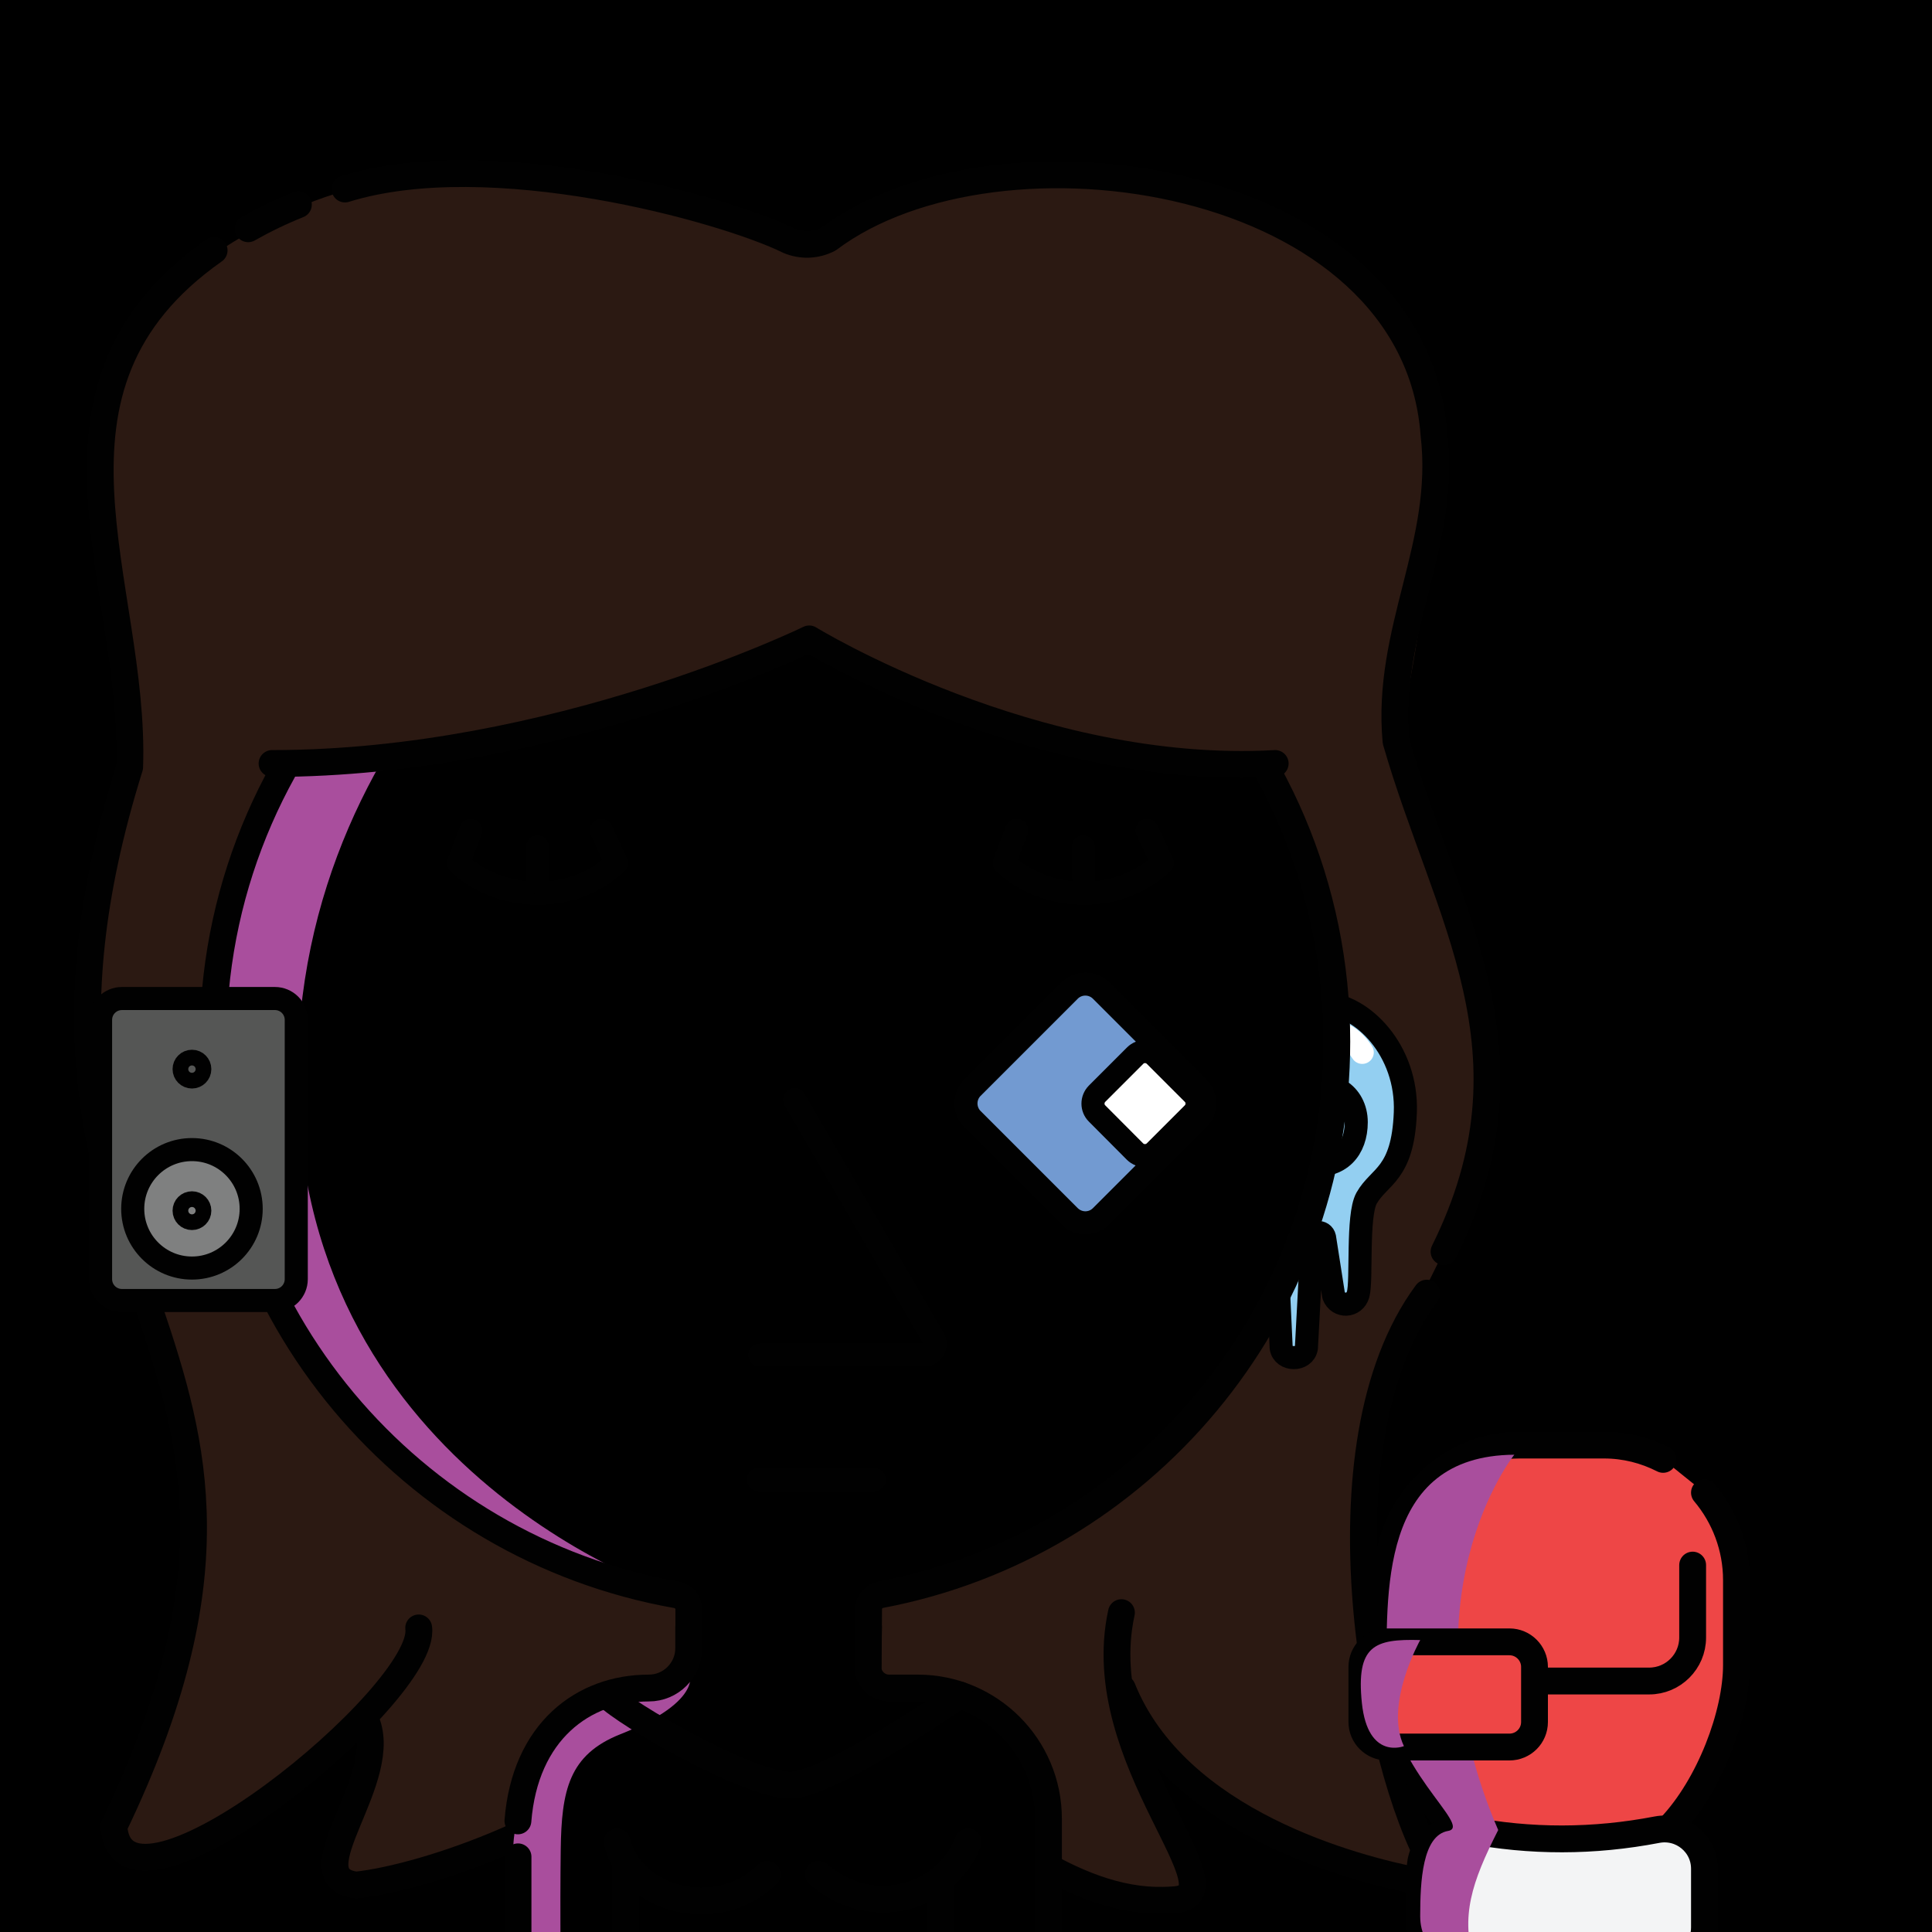 <svg version="1.1" xmlns="http://www.w3.org/2000/svg" xmlns:xlink="http://www.w3.org/1999/xlink" width="1080px" height="1080px"><style>.s{fill:none;stroke:#010101;stroke-width:15;stroke-linecap:round;stroke-linejoin:round;stroke-miterlimit:10}.sw{stroke:#fff}.t{stroke-width:10}.b{fill:#000}.w{fill:#fff}.sh{fill:#a94e9d78;mix-blend-mode:multiply}.hr{fill:#2B1912}#sc{clip-path:url(#bc)}.t{stroke:#66000080;stroke-width: 8}.bbg{fill:hsl(6deg 30% 56%)}.bsh{fill:#A94E9D7F;mix-blend-mode:multiply}.gl{fill:hsl(20deg 60% 60%)}.ht{fill:hsl(25deg 39% 50%)}.sht{fill:hsl(345deg 39% 50%)}.hr{fill:#2B1912}#fc,#lf,#rf,#pp{transform:translate(76px, 195px) scale(0.86)}</style><rect x="0" y="0" style="fill:hsl(107deg 48% 73%)" width="1080" height="1080"/><g class="fg"><path class="hr" d="M451,135c0,0-174-78-299-12S59.96,244.65,72.48,428.82C37,633,52,602,90,743s-21.65,252.98-26.32,277.99c-4.68,25.01,22.43,26.23,54.66,4.23c32.22-22,88.22-73.78,90.22-58.89c2,14.89-26.44,66.44-18.22,79.11c8.22,12.67,45.33,10,118.44-33.11c73.11-43.11,88.67-84,169.11-42.44c0,0,118,82,152.44,86.89c34.44,4.89,48,13.56,15.56-53.11c-32.44-66.67,3.33-18.44,24.44-2.89c21.11,15.56,133.11,66.44,129.11,46.67c-4-19.78-46-109.11-39.33-193.11c6.67-84,35.56-130.67,55.56-172c20-41.33,24-135.56-33.78-268.44C814.33,249,817.44,165,692.11,114.33S451,135,451,135z"/><g class="s"><path d="M119.7,139.97C10.09,217,76.01,326.31,72.48,428.82c-92.01,294.15,124.11,315.63-8.81,592.17c4.58,65.45,175.53-73.91,170.38-110.97"/><path d="M166.8,114.38c-9.82,3.94-19.2,8.48-28.06,13.5"/><path d="M807.22,699.69c55.45-111.74,1.3-187.56-26.85-285.37c-5.67-62.14,28.45-109.87,21.23-171.48C790.83,96.54,558.01,62.3,463.2,133.61c-6.97,3.62-15.18,3.94-22.41,0.83c-36.45-17.91-166.94-53.93-247.95-28.78"/><path d="M627.4,943.86c30.33,75.24,130.35,100.95,165.9,107.83c5.33,1.03,9.63-4.32,7.49-9.31c-31.29-54.21-66.91-233.45-3.25-319.51"/><path d="M203.93,960.48c16.43,33.32-40.24,88.84-4.78,93.28c39.35-4.18,129.43-35.49,165.17-79.87c98.43-80.02,187.36,95.89,290.83,88.17c41.65-1.11-46.33-77.92-28.27-160.58"/></g><g id="rf"><g class="s"><path style="fill:#93CFF1" d="M723.3,459.9c1.8-28.9,24.3-34.9,48.9-34.3c24.8,0.5,54.5,30.4,52.9,70.9s-17,41-25.2,55.6c-6.3,11.4-2.9,53.5-5.5,62.6c-2.3,8-12.9,8.5-15.9,0.7l-5.9-37.8c-1-4.6-7.7-4.1-8,0.6l-3.8,71.2c-1.4,8.5-15.1,8.4-16.4-0.1l-3.2-68.3c-0.1-3.1-2.6-5.5-5.7-5.9c-8.3-1-21.4-49.8-12.2-117.7"/><path d="M759.2,482.8c17-9.9,34,1.6,34,19.9c0,17.3-10.5,30.4-30.8,27.4"/><path d="M769,509.4c-11.7-7.4-26.6,3.1-23,18.3"/><path style="stroke:#fff" d="M797.1,457.3c-6.1-9.5-15.3-15.4-29.1-15.6"/></g></g><path class="bbg" d="M385.89,878.33c0,0,3.11,58.67-7.71,71.02c-14.6,16.66-44.29-0.48-62.89,23.72s-25.56,39.49-25.7,55.93s0,99.56,0,99.56h295.51v-99.11c0,0,1.75-28.98-19.4-51.38c-21.14-22.4-79.07-14.04-79.81-24.18c-0.74-10.14,0-80.44,0-80.44L385.89,878.33z"/><circle class="bbg" cx="433.2" cy="583.66" r="315.49"/><path class="bsh" d="M355.86,277.86c0,0-192.19,109.8-189.52,328.47C169,825,378.18,891.52,378.18,891.52S119.13,830.33,118.33,593C117.51,345,355.86,277.86,355.86,277.86z"/><g class="s"><path d="M592.34,855.71"/><path d="M242.33,1079.57"/><path d="M226.81,1079.57"/><path d="M436.76,1125.54H289.87c0,0-0.15,0-0.29,0c0-2.16,0-4.32,0-4.32v-71.24"/><path d="M585.09,1125.54"/><line x1="353.59" y1="1125.54" x2="353.59" y2="1054.8"/><line x1="518.59" y1="1054.8" x2="518.59" y2="1125.55"/><path d="M290.32,1018.29c5.06-35.43,35.53-62.67,72.36-62.67h0c12.33,0,22.32-15.99,22.32-28.32h0.06l0-27.66c0-4.03-2.92-7.41-6.88-8.12c-148.69-26.28-261.27-157.15-259.02-313.9c2.45-170.06,141.71-308.25,311.78-309.45c174.5-1.23,316.34,139.86,316.34,314.07c0,153.37-109.6,281.67-254.95,309.21c-3.89,0.74-6.75,4.07-6.78,8.03l-0.34,44.27h-0.06c0,6.55,5.31,11.86,11.86,11.86H513c40.37,0,72.1,32.73,72.1,73.1c0,0,0,58.17,0,89.05c0,4.3-3.49,7.77-7.79,7.77H436.76"/></g><g class="s"><path style="fill:#EE4646" d="M952.8,834.4c11.2,13.3,17.9,30.5,17.9,48.9v47.4c0,27.4-14.9,67.3-37,90.6s-112.7,9.1-121.7-0.2c-11.5-11.9-20.7-28.4-27.2-45.1l-8.9-55l-0.7-37.6c0-40.9,33.2-75.6,74.1-75.6h47.4c11.8,0,23,2.9,33,8"/><path d="M946.2,874.9v40.5c0,13.4-10.9,24.3-24.3,24.3h-64.6"/><path style="fill:#F3F4F5" d="M934.9,1099.4c-41.2,8.6-82.2,8.6-123.2,0c-10.4-2.2-17.8-11.2-17.8-21.8v-32.9c0-14,12.8-24.4,26.5-21.8c35.2,6.8,70.5,6.7,105.9-0.1c13.7-2.6,26.5,7.8,26.5,21.8v32.9C952.8,1088.2,945.3,1097.2,934.9,1099.4z"/></g><path class="sh" d="M846.5,813.2c0,0-64.5,80.5-9,209.8c-15,29.5-21,48.2-13.5,73.7c-12.3,2.7-30.1-6-30.1-25.5s1.2-45.2,15.6-47.7s-34.5-36.3-34.4-83.9C775.3,892,770.3,813.7,846.5,813.2z"/><path class="s" style="fill:#EE4646" d="M843.8,976.6h-68.5c-7.7,0-14-6.3-14-14v-30.8c0-7.7,6.3-14,14-14h68.5c7.7,0,14,6.3,14,14v30.8C857.8,970.4,851.5,976.6,843.8,976.6z"/><path class="sh" d="M793.9,916.8c0,0-20.2,36.1-9.1,59.3c0,0-20.1,8.1-23.5-24.1C758,919.8,768.3,916.1,793.9,916.8z"/><path class="sht" d="M532.11,947.49l-90.21,50.44l-109.35-50.44c0,0-37.5,20.64-42.97,53.96c-5.47,33.32,0,112.09,0,112.09l296.51,2.12c0,0,6.43-79.64,0-109.38C579.67,976.56,560.11,951.36,532.11,947.49z"/><path class="bbg" d="M388.47,917c0,0-0.81,24.98-43.47,30.49c83.56,51.29,95.68,50.08,95.68,50.08l91.43-53.9c-54.67,6.22-48.89-26.67-48.89-26.67H388.47z"/><path class="bsh" d="M385.08,933.89c0,0,10.15,16.37-38.3,35.56c-28.86,11.43-32.89,31.56-33.33,64.44c-0.44,32.89,0,81.78,0,81.78l-23.86,1.78c0,0-4.92-72.4-2.09-91.78c2.83-19.38,9.88-57.43,32.62-68.38C342.86,946.34,367.82,945.44,385.08,933.89z"/><g class="s"><path d="M242.33,1067.57"/><path d="M226.81,1067.57"/><path d="M436.76,1113.54H289.87c0,0-0.15,0-0.29,0c0-2.16,0-4.32,0-4.32v-71.24"/><path d="M586.09,1113.54"/><line x1="349.59" y1="1113.54" x2="349.59" y2="1042.8"/><line x1="525.59" y1="1051.52" x2="525.59" y2="1113.55"/><path d="M485.49,909.37l-0.34,22.39c0,6.55,5.31,11.86,11.86,11.86H513c40.37,0,73.1,32.73,73.1,73.1c0,0,0,58.17,0,89.05c0,4.3-3.49,7.77-7.79,7.77H436.76"/><path d="M289.52,1017.89c3.92-49.78,36.33-74.27,73.16-74.27h0c12.33,0,22.32-9.99,22.32-22.32l0-11.79"/><path d="M339.17,947.49c10.14,10.49,78.75,50.44,102.74,50.44c21.49,0,94.56-50.44,94.56-50.44"/><path d="M344.99,1029.65c7.87,32.49,55.79,45.57,83.92,18.16"/><path d="M541.19,1029.65c-12.13,31.04-53.4,44.09-83.67,18.1"/></g><g id="fc"><path d="M198.41,487.21c11.36,7.52,22.27,14.66,33.45,19.78c11.18,5.14,22.44,8.02,33.59,8.13c11.16-0.12,22.41-3,33.59-8.14c11.18-5.13,22.09-12.26,33.46-19.77l0.18-0.12c3.36-2.22,7.89-1.3,10.11,2.07c1.68,2.55,1.55,5.76-0.06,8.13c-8.21,12.03-18.76,22.81-31.78,31.17c-12.92,8.34-28.86,14.07-45.49,14.1c-16.63-0.04-32.57-5.76-45.48-14.11c-13.02-8.36-23.57-19.13-31.79-31.16c-2.27-3.33-1.42-7.87,1.9-10.14c2.52-1.73,5.75-1.66,8.15-0.07L198.41,487.21z"/><line class="s" x1="479.99" y1="735" x2="404.51" y2="735"/><path class="s" d="M428.13,488l89.81,154.4c3.69,4.73,0.32,11.64-5.68,11.64H405.49"/><path class="s" style="fill:#729AD1" d="M606.9,563.9l-63.2-63.2c-5.6-5.6-5.6-14.8,0-20.4l63.2-63.2c5.6-5.6,14.8-5.6,20.4,0l63.2,63.2c5.6,5.6,5.6,14.8,0,20.4l-63.2,63.2C621.7,569.5,612.6,569.5,606.9,563.9z"/><path class="s w" d="M649.4,521.8L624.7,497c-3.5-3.5-3.5-9.2,0-12.8l24.8-24.8c3.5-3.5,9.2-3.5,12.8,0l24.8,24.8c3.5,3.5,3.5,9.2,0,12.8l-24.8,24.8C658.7,525.3,653,525.3,649.4,521.8z"/><g class="s"><path d="M302.48,313.01l9.89,21.16c-30.83,28.73-77.95,23.74-102.73,0l8.03-21.16"/><line x1="261.01" y1="323.78" x2="261.39" y2="347.1"/><path d="M657.23,313.01l9.89,21.16c-30.83,28.73-77.95,23.74-102.73,0l8.03-21.16"/><line x1="615.76" y1="323.78" x2="616.14" y2="347.1"/></g></g><path class="hr" d="M453,355c0,0-233.33,97.33-305.33,69.33C129,307.67,271,227,466.33,239.67c195.33,12.67,251.33,118,249.33,186.67C552.33,428.33,453,355,453,355z"/><path class="s" d="M152.08,426.8c157.94,0,300.26-69.65,300.26-69.65s125.73,77.17,260.5,69.65"/><g id="lf"><g class="s"><path style="fill:#555655" d="M90.3,618.6H-9.1c-7.7,0-13.9-6.2-13.9-13.9V436.2c0-7.7,6.2-13.9,13.9-13.9h99.4c7.7,0,13.9,6.2,13.9,13.9v168.5C104.2,612.4,98,618.6,90.3,618.6z"/><circle style="fill:#7F8080" cx="36.4" cy="559" r="38.5"/><circle cx="36.4" cy="468.2" r="5.1"/><circle cx="36.4" cy="560.2" r="5.1"/></g></g><g id="pp"></g></g></svg>